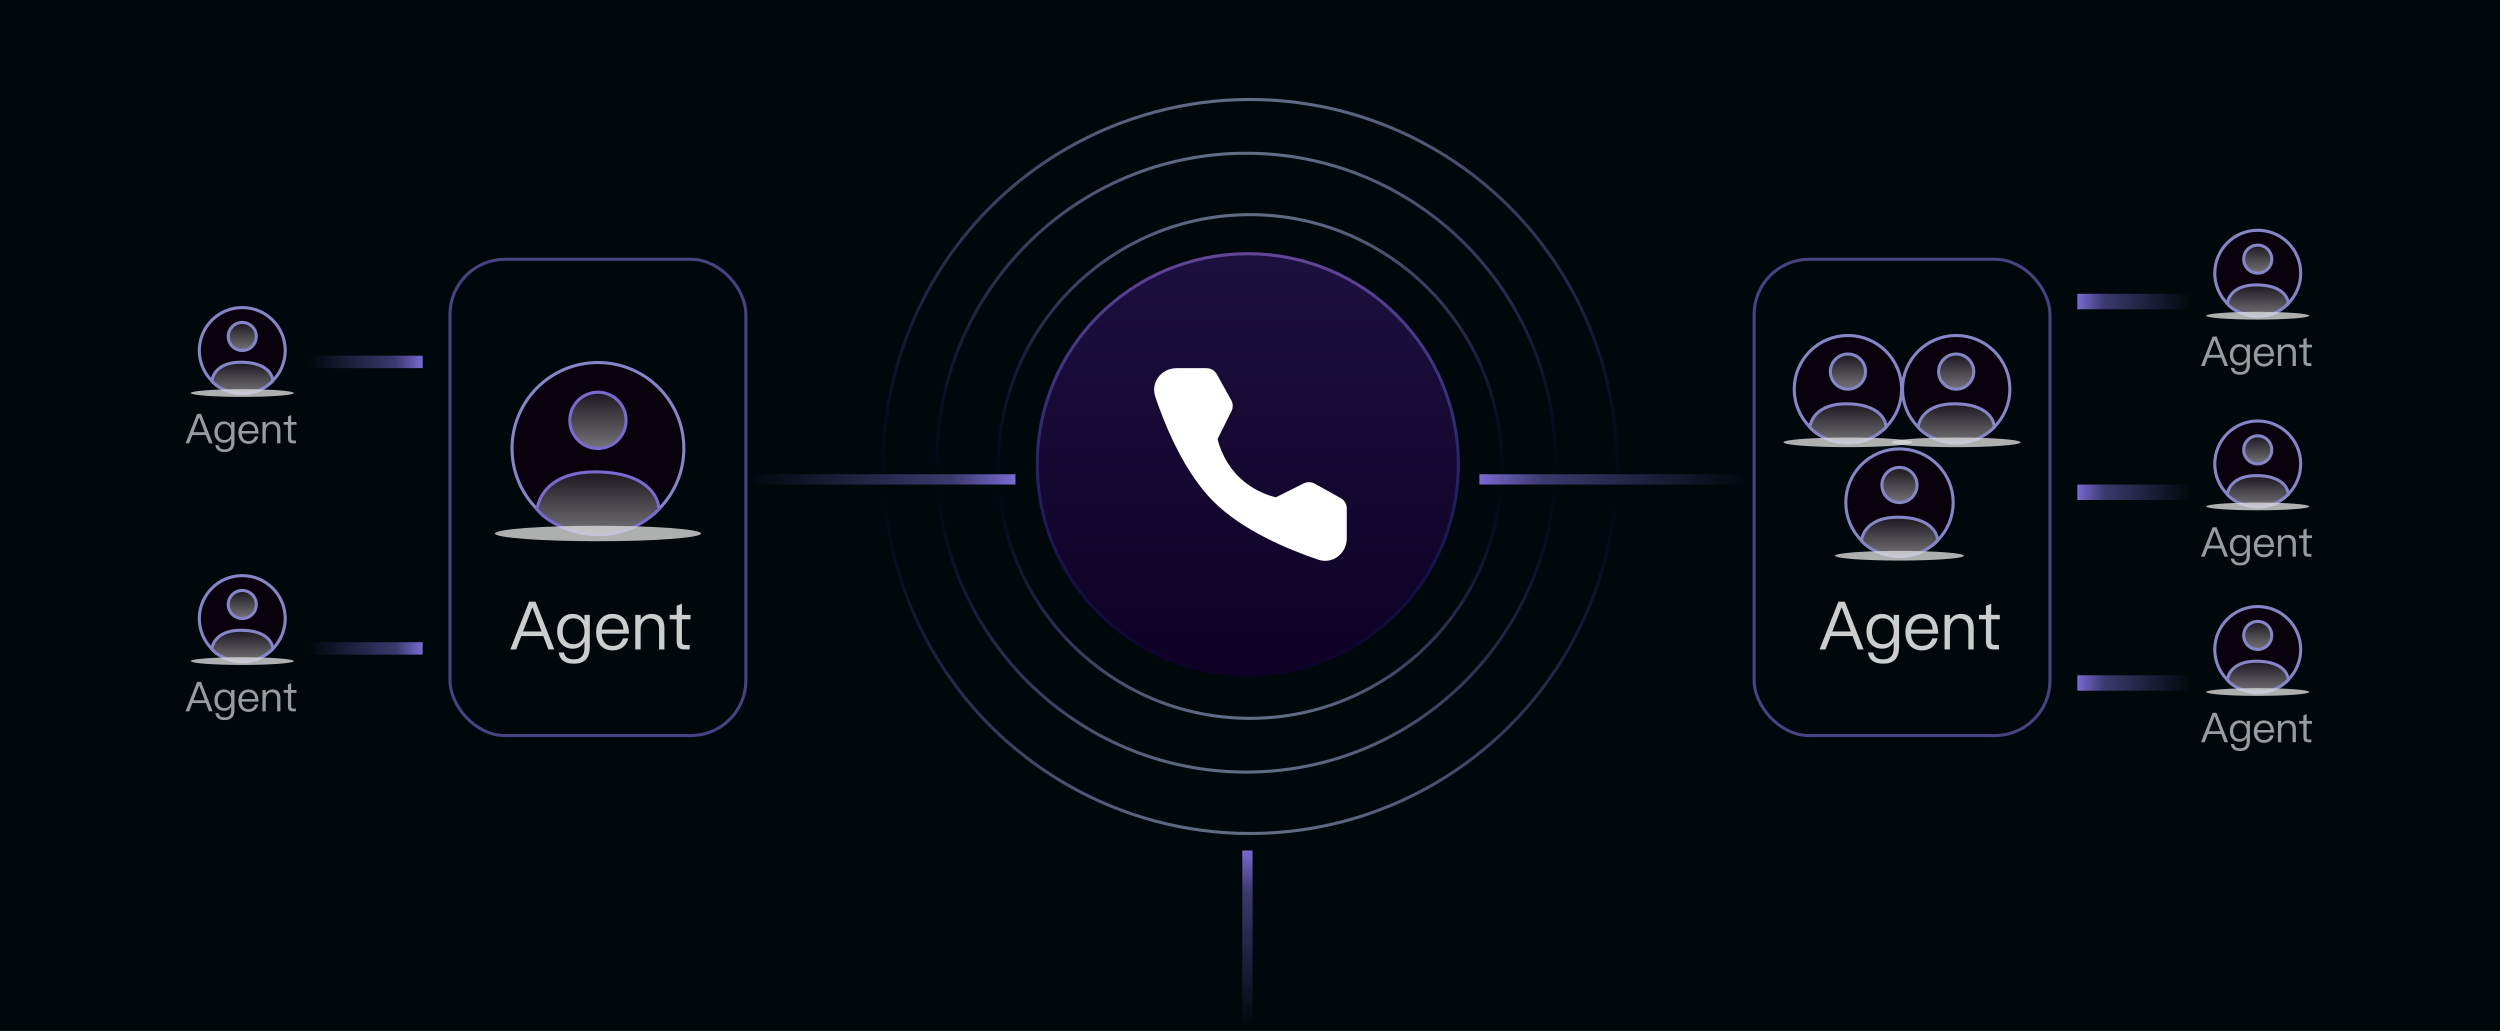 <svg width="485" height="200" viewBox="0 0 485 200" fill="none" xmlns="http://www.w3.org/2000/svg">
<rect width="485" height="200" fill="#00080C"/>
<rect x="287" y="92" width="52" height="2" fill="url(#paint0_linear_648_16240)"/>
<rect x="243" y="165" width="34" height="2" transform="rotate(90 243 165)" fill="url(#paint1_linear_648_16240)"/>
<rect x="403" y="57" width="22" height="3" fill="url(#paint2_linear_648_16240)"/>
<rect x="403" y="94" width="22" height="3" fill="url(#paint3_linear_648_16240)"/>
<rect x="403" y="131" width="22" height="3" fill="url(#paint4_linear_648_16240)"/>
<rect width="22" height="2.417" transform="matrix(-1 0 0 1 82 69)" fill="url(#paint5_linear_648_16240)"/>
<rect width="22" height="2.417" transform="matrix(-1 0 0 1 82 124.584)" fill="url(#paint6_linear_648_16240)"/>
<rect width="52" height="2" transform="matrix(-1 0 0 1 197 92)" fill="url(#paint7_linear_648_16240)"/>
<path fill-rule="evenodd" clip-rule="evenodd" d="M358.5 85.917C364.253 85.917 368.917 81.254 368.917 75.501C368.917 69.748 364.253 65.084 358.5 65.084C352.747 65.084 348.083 69.748 348.083 75.501C348.083 81.254 352.747 85.917 358.5 85.917Z" fill="#09020D" stroke="#8585C7" stroke-width="0.6" stroke-linecap="round" stroke-linejoin="round"/>
<path d="M358.5 75.5C360.382 75.5 361.909 73.974 361.909 72.091C361.909 70.208 360.382 68.682 358.5 68.682C356.617 68.682 355.091 70.208 355.091 72.091C355.091 73.974 356.617 75.5 358.5 75.5Z" fill="url(#paint8_linear_648_16240)" stroke="#8585C7" stroke-width="0.6" stroke-linejoin="round"/>
<path d="M365.886 82.885C360.773 87.999 353.386 85.726 351.114 82.885C351.303 81.37 352.705 78.34 358.159 78.34C364.409 78.34 365.886 81.37 365.886 82.885Z" fill="url(#paint9_linear_648_16240)" stroke="#8585C7" stroke-width="0.6" stroke-linejoin="round"/>
<g filter="url(#filter0_f_648_16240)">
<ellipse cx="358.5" cy="85.812" rx="12.5" ry="0.938" fill="#D9D9D9" fill-opacity="0.8"/>
</g>
<path fill-rule="evenodd" clip-rule="evenodd" d="M379.5 85.917C385.253 85.917 389.917 81.254 389.917 75.501C389.917 69.748 385.253 65.084 379.5 65.084C373.747 65.084 369.083 69.748 369.083 75.501C369.083 81.254 373.747 85.917 379.5 85.917Z" fill="#09020D" stroke="#8585C7" stroke-width="0.6" stroke-linecap="round" stroke-linejoin="round"/>
<path d="M379.5 75.5C381.382 75.5 382.909 73.974 382.909 72.091C382.909 70.208 381.382 68.682 379.5 68.682C377.617 68.682 376.091 70.208 376.091 72.091C376.091 73.974 377.617 75.5 379.5 75.5Z" fill="url(#paint10_linear_648_16240)" stroke="#8585C7" stroke-width="0.6" stroke-linejoin="round"/>
<path d="M386.886 82.885C381.773 87.999 374.386 85.726 372.114 82.885C372.303 81.37 373.705 78.34 379.159 78.34C385.409 78.34 386.886 81.37 386.886 82.885Z" fill="url(#paint11_linear_648_16240)" stroke="#8585C7" stroke-width="0.6" stroke-linejoin="round"/>
<g filter="url(#filter1_f_648_16240)">
<ellipse cx="379.5" cy="85.812" rx="12.5" ry="0.938" fill="#D9D9D9" fill-opacity="0.8"/>
</g>
<path fill-rule="evenodd" clip-rule="evenodd" d="M368.5 107.917C374.253 107.917 378.917 103.254 378.917 97.501C378.917 91.748 374.253 87.084 368.5 87.084C362.747 87.084 358.083 91.748 358.083 97.501C358.083 103.254 362.747 107.917 368.5 107.917Z" fill="#09020D" stroke="#8585C7" stroke-width="0.6" stroke-linecap="round" stroke-linejoin="round"/>
<path d="M368.5 97.5C370.382 97.5 371.909 95.974 371.909 94.091C371.909 92.208 370.382 90.682 368.5 90.682C366.617 90.682 365.091 92.208 365.091 94.091C365.091 95.974 366.617 97.5 368.5 97.5Z" fill="url(#paint12_linear_648_16240)" stroke="#8585C7" stroke-width="0.6" stroke-linejoin="round"/>
<path d="M375.886 104.885C370.773 109.999 363.386 107.726 361.114 104.885C361.303 103.37 362.705 100.34 368.159 100.34C374.409 100.34 375.886 103.37 375.886 104.885Z" fill="url(#paint13_linear_648_16240)" stroke="#8585C7" stroke-width="0.6" stroke-linejoin="round"/>
<g filter="url(#filter2_f_648_16240)">
<ellipse cx="368.5" cy="107.812" rx="12.5" ry="0.938" fill="#D9D9D9" fill-opacity="0.8"/>
</g>
<rect x="87.3" y="50.3" width="57.4" height="92.4" rx="10.7" stroke="#796AD1" stroke-opacity="0.6" stroke-width="0.6"/>
<rect x="340.3" y="50.3" width="57.4" height="92.4" rx="10.7" stroke="#796AD1" stroke-opacity="0.6" stroke-width="0.6"/>
<path d="M356.653 116.718H357.888L361.541 126H360.384L359.396 123.4H355.132L354.144 126H353L356.653 116.718ZM355.47 122.503H359.058L357.303 117.862H357.251L355.47 122.503ZM365.119 119.097C366.133 119.097 366.887 119.539 367.381 120.436V119.279H368.421V125.532C368.421 127.677 367.394 128.756 365.353 128.756C364.443 128.756 363.741 128.574 363.273 128.21C362.792 127.846 362.493 127.3 362.376 126.572H363.416C363.494 127.027 363.689 127.365 363.988 127.573C364.287 127.794 364.742 127.911 365.353 127.911C366.705 127.911 367.381 127.157 367.381 125.675V124.492C366.887 125.389 366.133 125.844 365.119 125.844C364.183 125.844 363.442 125.519 362.896 124.882C362.35 124.258 362.09 123.465 362.09 122.49C362.09 121.502 362.35 120.709 362.896 120.085C363.442 119.422 364.183 119.097 365.119 119.097ZM365.275 119.955C364.599 119.955 364.079 120.189 363.702 120.683C363.338 121.125 363.156 121.736 363.156 122.49C363.156 123.192 363.312 123.777 363.637 124.219C364.001 124.713 364.534 124.973 365.262 124.973C365.938 124.973 366.458 124.739 366.848 124.271C367.212 123.816 367.394 123.218 367.394 122.49C367.394 121.736 367.212 121.125 366.848 120.683C366.458 120.189 365.938 119.955 365.275 119.955ZM372.8 119.097C373.879 119.097 374.698 119.461 375.244 120.189C375.738 120.839 375.998 121.762 376.024 122.932H370.72C370.772 123.686 370.967 124.271 371.331 124.687C371.695 125.103 372.202 125.311 372.839 125.311C373.385 125.311 373.84 125.168 374.178 124.895C374.464 124.661 374.685 124.31 374.854 123.842H375.894C375.738 124.492 375.439 125.012 374.984 125.428C374.425 125.922 373.71 126.182 372.839 126.182C371.877 126.182 371.097 125.857 370.525 125.233C369.927 124.583 369.641 123.725 369.641 122.633C369.641 121.645 369.914 120.813 370.486 120.15C371.058 119.448 371.825 119.097 372.8 119.097ZM372.826 119.968C372.228 119.968 371.747 120.163 371.383 120.553C371.019 120.943 370.811 121.463 370.746 122.126H374.945C374.815 120.683 374.1 119.968 372.826 119.968ZM380.388 119.097C382.052 119.097 382.897 120.02 382.897 121.866V126H381.857V121.944C381.857 120.631 381.259 119.981 380.089 119.981C379.621 119.981 379.218 120.15 378.88 120.488C378.516 120.852 378.321 121.333 378.282 121.944V126H377.242V119.279H378.282V120.267C378.516 119.89 378.815 119.604 379.179 119.409C379.543 119.201 379.946 119.097 380.388 119.097ZM386.297 117.108V119.279H387.961V120.15H386.297V124.427C386.297 124.674 386.336 124.856 386.44 124.96C386.531 125.064 386.7 125.129 386.934 125.129H387.792V126H386.778C386.232 126 385.829 125.857 385.595 125.571C385.374 125.311 385.27 124.934 385.27 124.427V120.15H383.918V119.279H385.27V117.537L386.297 117.108Z" fill="white" fill-opacity="0.8"/>
<path fill-rule="evenodd" clip-rule="evenodd" d="M438 61.335C442.602 61.335 446.333 57.604 446.333 53.001C446.333 48.399 442.602 44.668 438 44.668C433.398 44.668 429.667 48.399 429.667 53.001C429.667 57.604 433.398 61.335 438 61.335Z" fill="#09020D" stroke="#8585C7" stroke-width="0.6" stroke-linecap="round" stroke-linejoin="round"/>
<path d="M438 52.999C439.506 52.999 440.727 51.778 440.727 50.272C440.727 48.766 439.506 47.545 438 47.545C436.494 47.545 435.272 48.766 435.272 50.272C435.272 51.778 436.494 52.999 438 52.999Z" fill="url(#paint14_linear_648_16240)" stroke="#8585C7" stroke-width="0.6" stroke-linejoin="round"/>
<path d="M443.909 58.908C439.818 62.999 433.909 61.181 432.091 58.908C432.242 57.696 433.364 55.272 437.727 55.272C442.727 55.272 443.909 57.696 443.909 58.908Z" fill="url(#paint15_linear_648_16240)" stroke="#8585C7" stroke-width="0.6" stroke-linejoin="round"/>
<g filter="url(#filter3_f_648_16240)">
<ellipse cx="438" cy="61.25" rx="10" ry="0.75" fill="#D9D9D9" fill-opacity="0.8"/>
</g>
<path d="M429.248 65.288H430.008L432.256 71H431.544L430.936 69.4H428.312L427.704 71H427L429.248 65.288ZM428.52 68.848H430.728L429.648 65.992H429.616L428.52 68.848ZM434.458 66.752C435.082 66.752 435.546 67.024 435.85 67.576V66.864H436.49V70.712C436.49 72.032 435.858 72.696 434.602 72.696C434.042 72.696 433.61 72.584 433.322 72.36C433.026 72.136 432.842 71.8 432.77 71.352H433.41C433.458 71.632 433.578 71.84 433.762 71.968C433.946 72.104 434.226 72.176 434.602 72.176C435.434 72.176 435.85 71.712 435.85 70.8V70.072C435.546 70.624 435.082 70.904 434.458 70.904C433.882 70.904 433.426 70.704 433.09 70.312C432.754 69.928 432.594 69.44 432.594 68.84C432.594 68.232 432.754 67.744 433.09 67.36C433.426 66.952 433.882 66.752 434.458 66.752ZM434.554 67.28C434.138 67.28 433.818 67.424 433.586 67.728C433.362 68 433.25 68.376 433.25 68.84C433.25 69.272 433.346 69.632 433.546 69.904C433.77 70.208 434.098 70.368 434.546 70.368C434.962 70.368 435.282 70.224 435.522 69.936C435.746 69.656 435.858 69.288 435.858 68.84C435.858 68.376 435.746 68 435.522 67.728C435.282 67.424 434.962 67.28 434.554 67.28ZM439.184 66.752C439.848 66.752 440.352 66.976 440.688 67.424C440.992 67.824 441.152 68.392 441.168 69.112H437.904C437.936 69.576 438.056 69.936 438.28 70.192C438.504 70.448 438.816 70.576 439.208 70.576C439.544 70.576 439.824 70.488 440.032 70.32C440.208 70.176 440.344 69.96 440.448 69.672H441.088C440.992 70.072 440.808 70.392 440.528 70.648C440.184 70.952 439.744 71.112 439.208 71.112C438.616 71.112 438.136 70.912 437.784 70.528C437.416 70.128 437.24 69.6 437.24 68.928C437.24 68.32 437.408 67.808 437.76 67.4C438.112 66.968 438.584 66.752 439.184 66.752ZM439.2 67.288C438.832 67.288 438.536 67.408 438.312 67.648C438.088 67.888 437.96 68.208 437.92 68.616H440.504C440.424 67.728 439.984 67.288 439.2 67.288ZM443.854 66.752C444.878 66.752 445.398 67.32 445.398 68.456V71H444.758V68.504C444.758 67.696 444.39 67.296 443.67 67.296C443.382 67.296 443.134 67.4 442.926 67.608C442.702 67.832 442.582 68.128 442.558 68.504V71H441.918V66.864H442.558V67.472C442.702 67.24 442.886 67.064 443.11 66.944C443.334 66.816 443.582 66.752 443.854 66.752ZM447.491 65.528V66.864H448.515V67.4H447.491V70.032C447.491 70.184 447.515 70.296 447.579 70.36C447.635 70.424 447.739 70.464 447.883 70.464H448.411V71H447.787C447.451 71 447.203 70.912 447.059 70.736C446.923 70.576 446.859 70.344 446.859 70.032V67.4H446.027V66.864H446.859V65.792L447.491 65.528Z" fill="white" fill-opacity="0.6"/>
<path fill-rule="evenodd" clip-rule="evenodd" d="M47 76.335C51.602 76.335 55.333 72.604 55.333 68.001C55.333 63.399 51.602 59.668 47 59.668C42.398 59.668 38.667 63.399 38.667 68.001C38.667 72.604 42.398 76.335 47 76.335Z" fill="#09020D" stroke="#8585C7" stroke-width="0.6" stroke-linecap="round" stroke-linejoin="round"/>
<path d="M47 67.999C48.506 67.999 49.727 66.778 49.727 65.272C49.727 63.766 48.506 62.545 47 62.545C45.493 62.545 44.273 63.766 44.273 65.272C44.273 66.778 45.493 67.999 47 67.999Z" fill="url(#paint16_linear_648_16240)" stroke="#8585C7" stroke-width="0.6" stroke-linejoin="round"/>
<path d="M52.909 73.908C48.818 77.999 42.909 76.181 41.091 73.908C41.242 72.696 42.364 70.272 46.727 70.272C51.727 70.272 52.909 72.696 52.909 73.908Z" fill="url(#paint17_linear_648_16240)" stroke="#8585C7" stroke-width="0.6" stroke-linejoin="round"/>
<g filter="url(#filter4_f_648_16240)">
<ellipse cx="47" cy="76.25" rx="10" ry="0.75" fill="#D9D9D9" fill-opacity="0.8"/>
</g>
<path d="M38.248 80.288H39.008L41.256 86H40.544L39.936 84.4H37.312L36.704 86H36L38.248 80.288ZM37.52 83.848H39.728L38.648 80.992H38.616L37.52 83.848ZM43.458 81.752C44.082 81.752 44.546 82.024 44.85 82.576V81.864H45.49V85.712C45.49 87.032 44.858 87.696 43.602 87.696C43.042 87.696 42.61 87.584 42.322 87.36C42.026 87.136 41.842 86.8 41.77 86.352H42.41C42.458 86.632 42.578 86.84 42.762 86.968C42.946 87.104 43.226 87.176 43.602 87.176C44.434 87.176 44.85 86.712 44.85 85.8V85.072C44.546 85.624 44.082 85.904 43.458 85.904C42.882 85.904 42.426 85.704 42.09 85.312C41.754 84.928 41.594 84.44 41.594 83.84C41.594 83.232 41.754 82.744 42.09 82.36C42.426 81.952 42.882 81.752 43.458 81.752ZM43.554 82.28C43.138 82.28 42.818 82.424 42.586 82.728C42.362 83 42.25 83.376 42.25 83.84C42.25 84.272 42.346 84.632 42.546 84.904C42.77 85.208 43.098 85.368 43.546 85.368C43.962 85.368 44.282 85.224 44.522 84.936C44.746 84.656 44.858 84.288 44.858 83.84C44.858 83.376 44.746 83 44.522 82.728C44.282 82.424 43.962 82.28 43.554 82.28ZM48.184 81.752C48.848 81.752 49.352 81.976 49.688 82.424C49.992 82.824 50.152 83.392 50.168 84.112H46.904C46.936 84.576 47.056 84.936 47.28 85.192C47.504 85.448 47.816 85.576 48.208 85.576C48.544 85.576 48.824 85.488 49.032 85.32C49.208 85.176 49.344 84.96 49.448 84.672H50.088C49.992 85.072 49.808 85.392 49.528 85.648C49.184 85.952 48.744 86.112 48.208 86.112C47.616 86.112 47.136 85.912 46.784 85.528C46.416 85.128 46.24 84.6 46.24 83.928C46.24 83.32 46.408 82.808 46.76 82.4C47.112 81.968 47.584 81.752 48.184 81.752ZM48.2 82.288C47.832 82.288 47.536 82.408 47.312 82.648C47.088 82.888 46.96 83.208 46.92 83.616H49.504C49.424 82.728 48.984 82.288 48.2 82.288ZM52.854 81.752C53.878 81.752 54.398 82.32 54.398 83.456V86H53.758V83.504C53.758 82.696 53.39 82.296 52.67 82.296C52.382 82.296 52.134 82.4 51.926 82.608C51.702 82.832 51.582 83.128 51.558 83.504V86H50.918V81.864H51.558V82.472C51.702 82.24 51.886 82.064 52.11 81.944C52.334 81.816 52.582 81.752 52.854 81.752ZM56.491 80.528V81.864H57.515V82.4H56.491V85.032C56.491 85.184 56.515 85.296 56.579 85.36C56.635 85.424 56.739 85.464 56.883 85.464H57.411V86H56.787C56.451 86 56.203 85.912 56.059 85.736C55.923 85.576 55.859 85.344 55.859 85.032V82.4H55.027V81.864H55.859V80.792L56.491 80.528Z" fill="white" fill-opacity="0.6"/>
<path fill-rule="evenodd" clip-rule="evenodd" d="M47 128.335C51.602 128.335 55.333 124.604 55.333 120.001C55.333 115.399 51.602 111.668 47 111.668C42.398 111.668 38.667 115.399 38.667 120.001C38.667 124.604 42.398 128.335 47 128.335Z" fill="#09020D" stroke="#8585C7" stroke-width="0.6" stroke-linecap="round" stroke-linejoin="round"/>
<path d="M47 119.999C48.506 119.999 49.727 118.778 49.727 117.272C49.727 115.766 48.506 114.545 47 114.545C45.493 114.545 44.273 115.766 44.273 117.272C44.273 118.778 45.493 119.999 47 119.999Z" fill="url(#paint18_linear_648_16240)" stroke="#8585C7" stroke-width="0.6" stroke-linejoin="round"/>
<path d="M52.909 125.908C48.818 129.999 42.909 128.181 41.091 125.908C41.242 124.696 42.364 122.271 46.727 122.271C51.727 122.271 52.909 124.696 52.909 125.908Z" fill="url(#paint19_linear_648_16240)" stroke="#8585C7" stroke-width="0.6" stroke-linejoin="round"/>
<g filter="url(#filter5_f_648_16240)">
<ellipse cx="47" cy="128.25" rx="10" ry="0.75" fill="#D9D9D9" fill-opacity="0.8"/>
</g>
<path d="M38.248 132.288H39.008L41.256 138H40.544L39.936 136.4H37.312L36.704 138H36L38.248 132.288ZM37.52 135.848H39.728L38.648 132.992H38.616L37.52 135.848ZM43.458 133.752C44.082 133.752 44.546 134.024 44.85 134.576V133.864H45.49V137.712C45.49 139.032 44.858 139.696 43.602 139.696C43.042 139.696 42.61 139.584 42.322 139.36C42.026 139.136 41.842 138.8 41.77 138.352H42.41C42.458 138.632 42.578 138.84 42.762 138.968C42.946 139.104 43.226 139.176 43.602 139.176C44.434 139.176 44.85 138.712 44.85 137.8V137.072C44.546 137.624 44.082 137.904 43.458 137.904C42.882 137.904 42.426 137.704 42.09 137.312C41.754 136.928 41.594 136.44 41.594 135.84C41.594 135.232 41.754 134.744 42.09 134.36C42.426 133.952 42.882 133.752 43.458 133.752ZM43.554 134.28C43.138 134.28 42.818 134.424 42.586 134.728C42.362 135 42.25 135.376 42.25 135.84C42.25 136.272 42.346 136.632 42.546 136.904C42.77 137.208 43.098 137.368 43.546 137.368C43.962 137.368 44.282 137.224 44.522 136.936C44.746 136.656 44.858 136.288 44.858 135.84C44.858 135.376 44.746 135 44.522 134.728C44.282 134.424 43.962 134.28 43.554 134.28ZM48.184 133.752C48.848 133.752 49.352 133.976 49.688 134.424C49.992 134.824 50.152 135.392 50.168 136.112H46.904C46.936 136.576 47.056 136.936 47.28 137.192C47.504 137.448 47.816 137.576 48.208 137.576C48.544 137.576 48.824 137.488 49.032 137.32C49.208 137.176 49.344 136.96 49.448 136.672H50.088C49.992 137.072 49.808 137.392 49.528 137.648C49.184 137.952 48.744 138.112 48.208 138.112C47.616 138.112 47.136 137.912 46.784 137.528C46.416 137.128 46.24 136.6 46.24 135.928C46.24 135.32 46.408 134.808 46.76 134.4C47.112 133.968 47.584 133.752 48.184 133.752ZM48.2 134.288C47.832 134.288 47.536 134.408 47.312 134.648C47.088 134.888 46.96 135.208 46.92 135.616H49.504C49.424 134.728 48.984 134.288 48.2 134.288ZM52.854 133.752C53.878 133.752 54.398 134.32 54.398 135.456V138H53.758V135.504C53.758 134.696 53.39 134.296 52.67 134.296C52.382 134.296 52.134 134.4 51.926 134.608C51.702 134.832 51.582 135.128 51.558 135.504V138H50.918V133.864H51.558V134.472C51.702 134.24 51.886 134.064 52.11 133.944C52.334 133.816 52.582 133.752 52.854 133.752ZM56.491 132.528V133.864H57.515V134.4H56.491V137.032C56.491 137.184 56.515 137.296 56.579 137.36C56.635 137.424 56.739 137.464 56.883 137.464H57.411V138H56.787C56.451 138 56.203 137.912 56.059 137.736C55.923 137.576 55.859 137.344 55.859 137.032V134.4H55.027V133.864H55.859V132.792L56.491 132.528Z" fill="white" fill-opacity="0.6"/>
<path fill-rule="evenodd" clip-rule="evenodd" d="M438 98.335C442.602 98.335 446.333 94.604 446.333 90.001C446.333 85.399 442.602 81.668 438 81.668C433.398 81.668 429.667 85.399 429.667 90.001C429.667 94.604 433.398 98.335 438 98.335Z" fill="#09020D" stroke="#8585C7" stroke-width="0.6" stroke-linecap="round" stroke-linejoin="round"/>
<path d="M438 89.999C439.506 89.999 440.727 88.778 440.727 87.272C440.727 85.766 439.506 84.545 438 84.545C436.494 84.545 435.272 85.766 435.272 87.272C435.272 88.778 436.494 89.999 438 89.999Z" fill="url(#paint20_linear_648_16240)" stroke="#8585C7" stroke-width="0.6" stroke-linejoin="round"/>
<path d="M443.909 95.908C439.818 99.999 433.909 98.181 432.091 95.908C432.242 94.696 433.364 92.272 437.727 92.272C442.727 92.272 443.909 94.696 443.909 95.908Z" fill="url(#paint21_linear_648_16240)" stroke="#8585C7" stroke-width="0.6" stroke-linejoin="round"/>
<g filter="url(#filter6_f_648_16240)">
<ellipse cx="438" cy="98.25" rx="10" ry="0.75" fill="#D9D9D9" fill-opacity="0.8"/>
</g>
<path d="M429.248 102.288H430.008L432.256 108H431.544L430.936 106.4H428.312L427.704 108H427L429.248 102.288ZM428.52 105.848H430.728L429.648 102.992H429.616L428.52 105.848ZM434.458 103.752C435.082 103.752 435.546 104.024 435.85 104.576V103.864H436.49V107.712C436.49 109.032 435.858 109.696 434.602 109.696C434.042 109.696 433.61 109.584 433.322 109.36C433.026 109.136 432.842 108.8 432.77 108.352H433.41C433.458 108.632 433.578 108.84 433.762 108.968C433.946 109.104 434.226 109.176 434.602 109.176C435.434 109.176 435.85 108.712 435.85 107.8V107.072C435.546 107.624 435.082 107.904 434.458 107.904C433.882 107.904 433.426 107.704 433.09 107.312C432.754 106.928 432.594 106.44 432.594 105.84C432.594 105.232 432.754 104.744 433.09 104.36C433.426 103.952 433.882 103.752 434.458 103.752ZM434.554 104.28C434.138 104.28 433.818 104.424 433.586 104.728C433.362 105 433.25 105.376 433.25 105.84C433.25 106.272 433.346 106.632 433.546 106.904C433.77 107.208 434.098 107.368 434.546 107.368C434.962 107.368 435.282 107.224 435.522 106.936C435.746 106.656 435.858 106.288 435.858 105.84C435.858 105.376 435.746 105 435.522 104.728C435.282 104.424 434.962 104.28 434.554 104.28ZM439.184 103.752C439.848 103.752 440.352 103.976 440.688 104.424C440.992 104.824 441.152 105.392 441.168 106.112H437.904C437.936 106.576 438.056 106.936 438.28 107.192C438.504 107.448 438.816 107.576 439.208 107.576C439.544 107.576 439.824 107.488 440.032 107.32C440.208 107.176 440.344 106.96 440.448 106.672H441.088C440.992 107.072 440.808 107.392 440.528 107.648C440.184 107.952 439.744 108.112 439.208 108.112C438.616 108.112 438.136 107.912 437.784 107.528C437.416 107.128 437.24 106.6 437.24 105.928C437.24 105.32 437.408 104.808 437.76 104.4C438.112 103.968 438.584 103.752 439.184 103.752ZM439.2 104.288C438.832 104.288 438.536 104.408 438.312 104.648C438.088 104.888 437.96 105.208 437.92 105.616H440.504C440.424 104.728 439.984 104.288 439.2 104.288ZM443.854 103.752C444.878 103.752 445.398 104.32 445.398 105.456V108H444.758V105.504C444.758 104.696 444.39 104.296 443.67 104.296C443.382 104.296 443.134 104.4 442.926 104.608C442.702 104.832 442.582 105.128 442.558 105.504V108H441.918V103.864H442.558V104.472C442.702 104.24 442.886 104.064 443.11 103.944C443.334 103.816 443.582 103.752 443.854 103.752ZM447.491 102.528V103.864H448.515V104.4H447.491V107.032C447.491 107.184 447.515 107.296 447.579 107.36C447.635 107.424 447.739 107.464 447.883 107.464H448.411V108H447.787C447.451 108 447.203 107.912 447.059 107.736C446.923 107.576 446.859 107.344 446.859 107.032V104.4H446.027V103.864H446.859V102.792L447.491 102.528Z" fill="white" fill-opacity="0.6"/>
<path fill-rule="evenodd" clip-rule="evenodd" d="M438 134.335C442.602 134.335 446.333 130.604 446.333 126.001C446.333 121.399 442.602 117.668 438 117.668C433.398 117.668 429.667 121.399 429.667 126.001C429.667 130.604 433.398 134.335 438 134.335Z" fill="#09020D" stroke="#8585C7" stroke-width="0.6" stroke-linecap="round" stroke-linejoin="round"/>
<path d="M438 125.999C439.506 125.999 440.727 124.778 440.727 123.272C440.727 121.766 439.506 120.545 438 120.545C436.494 120.545 435.272 121.766 435.272 123.272C435.272 124.778 436.494 125.999 438 125.999Z" fill="url(#paint22_linear_648_16240)" stroke="#8585C7" stroke-width="0.6" stroke-linejoin="round"/>
<path d="M443.909 131.908C439.818 135.999 433.909 134.181 432.091 131.908C432.242 130.696 433.364 128.271 437.727 128.271C442.727 128.271 443.909 130.696 443.909 131.908Z" fill="url(#paint23_linear_648_16240)" stroke="#8585C7" stroke-width="0.6" stroke-linejoin="round"/>
<g filter="url(#filter7_f_648_16240)">
<ellipse cx="438" cy="134.25" rx="10" ry="0.75" fill="#D9D9D9" fill-opacity="0.8"/>
</g>
<path d="M429.248 138.288H430.008L432.256 144H431.544L430.936 142.4H428.312L427.704 144H427L429.248 138.288ZM428.52 141.848H430.728L429.648 138.992H429.616L428.52 141.848ZM434.458 139.752C435.082 139.752 435.546 140.024 435.85 140.576V139.864H436.49V143.712C436.49 145.032 435.858 145.696 434.602 145.696C434.042 145.696 433.61 145.584 433.322 145.36C433.026 145.136 432.842 144.8 432.77 144.352H433.41C433.458 144.632 433.578 144.84 433.762 144.968C433.946 145.104 434.226 145.176 434.602 145.176C435.434 145.176 435.85 144.712 435.85 143.8V143.072C435.546 143.624 435.082 143.904 434.458 143.904C433.882 143.904 433.426 143.704 433.09 143.312C432.754 142.928 432.594 142.44 432.594 141.84C432.594 141.232 432.754 140.744 433.09 140.36C433.426 139.952 433.882 139.752 434.458 139.752ZM434.554 140.28C434.138 140.28 433.818 140.424 433.586 140.728C433.362 141 433.25 141.376 433.25 141.84C433.25 142.272 433.346 142.632 433.546 142.904C433.77 143.208 434.098 143.368 434.546 143.368C434.962 143.368 435.282 143.224 435.522 142.936C435.746 142.656 435.858 142.288 435.858 141.84C435.858 141.376 435.746 141 435.522 140.728C435.282 140.424 434.962 140.28 434.554 140.28ZM439.184 139.752C439.848 139.752 440.352 139.976 440.688 140.424C440.992 140.824 441.152 141.392 441.168 142.112H437.904C437.936 142.576 438.056 142.936 438.28 143.192C438.504 143.448 438.816 143.576 439.208 143.576C439.544 143.576 439.824 143.488 440.032 143.32C440.208 143.176 440.344 142.96 440.448 142.672H441.088C440.992 143.072 440.808 143.392 440.528 143.648C440.184 143.952 439.744 144.112 439.208 144.112C438.616 144.112 438.136 143.912 437.784 143.528C437.416 143.128 437.24 142.6 437.24 141.928C437.24 141.32 437.408 140.808 437.76 140.4C438.112 139.968 438.584 139.752 439.184 139.752ZM439.2 140.288C438.832 140.288 438.536 140.408 438.312 140.648C438.088 140.888 437.96 141.208 437.92 141.616H440.504C440.424 140.728 439.984 140.288 439.2 140.288ZM443.854 139.752C444.878 139.752 445.398 140.32 445.398 141.456V144H444.758V141.504C444.758 140.696 444.39 140.296 443.67 140.296C443.382 140.296 443.134 140.4 442.926 140.608C442.702 140.832 442.582 141.128 442.558 141.504V144H441.918V139.864H442.558V140.472C442.702 140.24 442.886 140.064 443.11 139.944C443.334 139.816 443.582 139.752 443.854 139.752ZM447.491 138.528V139.864H448.515V140.4H447.491V143.032C447.491 143.184 447.515 143.296 447.579 143.36C447.635 143.424 447.739 143.464 447.883 143.464H448.411V144H447.787C447.451 144 447.203 143.912 447.059 143.736C446.923 143.576 446.859 143.344 446.859 143.032V140.4H446.027V139.864H446.859V138.792L447.491 138.528Z" fill="white" fill-opacity="0.6"/>
<path fill-rule="evenodd" clip-rule="evenodd" d="M116 103.667C125.205 103.667 132.667 96.205 132.667 87.001C132.667 77.796 125.205 70.334 116 70.334C106.796 70.334 99.334 77.796 99.334 87.001C99.334 96.205 106.796 103.667 116 103.667Z" fill="#09020D" stroke="#8585C7" stroke-width="0.6" stroke-linecap="round" stroke-linejoin="round"/>
<path d="M116 87.001C119.012 87.001 121.454 84.559 121.454 81.546C121.454 78.534 119.012 76.092 116 76.092C112.987 76.092 110.545 78.534 110.545 81.546C110.545 84.559 112.987 87.001 116 87.001Z" fill="url(#paint24_linear_648_16240)" stroke="#796AD1" stroke-width="0.6" stroke-linejoin="round"/>
<path d="M127.818 98.818C119.636 106.999 107.818 103.363 104.182 98.818C104.485 96.393 106.727 91.545 115.455 91.545C125.455 91.545 127.818 96.393 127.818 98.818Z" fill="url(#paint25_linear_648_16240)" stroke="#796AD1" stroke-width="0.6" stroke-linejoin="round"/>
<g filter="url(#filter8_f_648_16240)">
<ellipse cx="116" cy="103.5" rx="20" ry="1.5" fill="#D9D9D9" fill-opacity="0.8"/>
</g>
<path d="M102.653 116.718H103.888L107.541 126H106.384L105.396 123.4H101.132L100.144 126H99L102.653 116.718ZM101.47 122.503H105.058L103.303 117.862H103.251L101.47 122.503ZM111.119 119.097C112.133 119.097 112.887 119.539 113.381 120.436V119.279H114.421V125.532C114.421 127.677 113.394 128.756 111.353 128.756C110.443 128.756 109.741 128.574 109.273 128.21C108.792 127.846 108.493 127.3 108.376 126.572H109.416C109.494 127.027 109.689 127.365 109.988 127.573C110.287 127.794 110.742 127.911 111.353 127.911C112.705 127.911 113.381 127.157 113.381 125.675V124.492C112.887 125.389 112.133 125.844 111.119 125.844C110.183 125.844 109.442 125.519 108.896 124.882C108.35 124.258 108.09 123.465 108.09 122.49C108.09 121.502 108.35 120.709 108.896 120.085C109.442 119.422 110.183 119.097 111.119 119.097ZM111.275 119.955C110.599 119.955 110.079 120.189 109.702 120.683C109.338 121.125 109.156 121.736 109.156 122.49C109.156 123.192 109.312 123.777 109.637 124.219C110.001 124.713 110.534 124.973 111.262 124.973C111.938 124.973 112.458 124.739 112.848 124.271C113.212 123.816 113.394 123.218 113.394 122.49C113.394 121.736 113.212 121.125 112.848 120.683C112.458 120.189 111.938 119.955 111.275 119.955ZM118.8 119.097C119.879 119.097 120.698 119.461 121.244 120.189C121.738 120.839 121.998 121.762 122.024 122.932H116.72C116.772 123.686 116.967 124.271 117.331 124.687C117.695 125.103 118.202 125.311 118.839 125.311C119.385 125.311 119.84 125.168 120.178 124.895C120.464 124.661 120.685 124.31 120.854 123.842H121.894C121.738 124.492 121.439 125.012 120.984 125.428C120.425 125.922 119.71 126.182 118.839 126.182C117.877 126.182 117.097 125.857 116.525 125.233C115.927 124.583 115.641 123.725 115.641 122.633C115.641 121.645 115.914 120.813 116.486 120.15C117.058 119.448 117.825 119.097 118.8 119.097ZM118.826 119.968C118.228 119.968 117.747 120.163 117.383 120.553C117.019 120.943 116.811 121.463 116.746 122.126H120.945C120.815 120.683 120.1 119.968 118.826 119.968ZM126.388 119.097C128.052 119.097 128.897 120.02 128.897 121.866V126H127.857V121.944C127.857 120.631 127.259 119.981 126.089 119.981C125.621 119.981 125.218 120.15 124.88 120.488C124.516 120.852 124.321 121.333 124.282 121.944V126H123.242V119.279H124.282V120.267C124.516 119.89 124.815 119.604 125.179 119.409C125.543 119.201 125.946 119.097 126.388 119.097ZM132.297 117.108V119.279H133.961V120.15H132.297V124.427C132.297 124.674 132.336 124.856 132.44 124.96C132.531 125.064 132.7 125.129 132.934 125.129H133.792V126H132.778C132.232 126 131.829 125.857 131.595 125.571C131.374 125.311 131.27 124.934 131.27 124.427V120.15H129.918V119.279H131.27V117.537L132.297 117.108Z" fill="white" fill-opacity="0.8"/>
<circle cx="242.5" cy="90.5" r="48.856" stroke="url(#paint26_linear_648_16240)" stroke-width="0.6"/>
<circle cx="241.755" cy="89.756" r="60.028" stroke="url(#paint27_linear_648_16240)" stroke-width="0.6"/>
<circle cx="242.5" cy="90.5" r="71.2" stroke="url(#paint28_linear_648_16240)" stroke-width="0.6"/>
<circle cx="242.072" cy="90.071" r="41.151" fill="url(#paint29_linear_648_16240)"/>
<circle cx="242.072" cy="90.071" r="40.851" stroke="url(#paint30_linear_648_16240)" stroke-opacity="0.6" stroke-width="0.6"/>
<path d="M234.065 71.424C234.896 71.424 235.661 71.874 236.064 72.6L238.86 77.638C239.227 78.297 239.244 79.095 238.906 79.77L236.212 85.158C236.212 85.158 236.993 89.172 240.26 92.439C243.528 95.707 247.528 96.474 247.528 96.474L252.916 93.78C253.591 93.443 254.389 93.46 255.049 93.827L260.101 96.635C260.826 97.039 261.276 97.804 261.276 98.634V104.433C261.276 107.386 258.533 109.52 255.734 108.575C249.987 106.636 241.065 102.944 235.411 97.289C229.756 91.634 226.064 82.713 224.124 76.966C223.18 74.167 225.313 71.424 228.267 71.424H234.065Z" fill="white"/>
<defs>
<filter id="filter0_f_648_16240" x="341" y="79.875" width="35" height="11.875" filterUnits="userSpaceOnUse" color-interpolation-filters="sRGB">
<feFlood flood-opacity="0" result="BackgroundImageFix"/>
<feBlend mode="normal" in="SourceGraphic" in2="BackgroundImageFix" result="shape"/>
<feGaussianBlur stdDeviation="2.5" result="effect1_foregroundBlur_648_16240"/>
</filter>
<filter id="filter1_f_648_16240" x="362" y="79.875" width="35" height="11.875" filterUnits="userSpaceOnUse" color-interpolation-filters="sRGB">
<feFlood flood-opacity="0" result="BackgroundImageFix"/>
<feBlend mode="normal" in="SourceGraphic" in2="BackgroundImageFix" result="shape"/>
<feGaussianBlur stdDeviation="2.5" result="effect1_foregroundBlur_648_16240"/>
</filter>
<filter id="filter2_f_648_16240" x="351" y="101.875" width="35" height="11.875" filterUnits="userSpaceOnUse" color-interpolation-filters="sRGB">
<feFlood flood-opacity="0" result="BackgroundImageFix"/>
<feBlend mode="normal" in="SourceGraphic" in2="BackgroundImageFix" result="shape"/>
<feGaussianBlur stdDeviation="2.5" result="effect1_foregroundBlur_648_16240"/>
</filter>
<filter id="filter3_f_648_16240" x="423" y="55.5" width="30" height="11.5" filterUnits="userSpaceOnUse" color-interpolation-filters="sRGB">
<feFlood flood-opacity="0" result="BackgroundImageFix"/>
<feBlend mode="normal" in="SourceGraphic" in2="BackgroundImageFix" result="shape"/>
<feGaussianBlur stdDeviation="2.5" result="effect1_foregroundBlur_648_16240"/>
</filter>
<filter id="filter4_f_648_16240" x="32" y="70.5" width="30" height="11.5" filterUnits="userSpaceOnUse" color-interpolation-filters="sRGB">
<feFlood flood-opacity="0" result="BackgroundImageFix"/>
<feBlend mode="normal" in="SourceGraphic" in2="BackgroundImageFix" result="shape"/>
<feGaussianBlur stdDeviation="2.5" result="effect1_foregroundBlur_648_16240"/>
</filter>
<filter id="filter5_f_648_16240" x="32" y="122.5" width="30" height="11.5" filterUnits="userSpaceOnUse" color-interpolation-filters="sRGB">
<feFlood flood-opacity="0" result="BackgroundImageFix"/>
<feBlend mode="normal" in="SourceGraphic" in2="BackgroundImageFix" result="shape"/>
<feGaussianBlur stdDeviation="2.5" result="effect1_foregroundBlur_648_16240"/>
</filter>
<filter id="filter6_f_648_16240" x="423" y="92.5" width="30" height="11.5" filterUnits="userSpaceOnUse" color-interpolation-filters="sRGB">
<feFlood flood-opacity="0" result="BackgroundImageFix"/>
<feBlend mode="normal" in="SourceGraphic" in2="BackgroundImageFix" result="shape"/>
<feGaussianBlur stdDeviation="2.5" result="effect1_foregroundBlur_648_16240"/>
</filter>
<filter id="filter7_f_648_16240" x="423" y="128.5" width="30" height="11.5" filterUnits="userSpaceOnUse" color-interpolation-filters="sRGB">
<feFlood flood-opacity="0" result="BackgroundImageFix"/>
<feBlend mode="normal" in="SourceGraphic" in2="BackgroundImageFix" result="shape"/>
<feGaussianBlur stdDeviation="2.5" result="effect1_foregroundBlur_648_16240"/>
</filter>
<filter id="filter8_f_648_16240" x="91" y="97" width="50" height="13" filterUnits="userSpaceOnUse" color-interpolation-filters="sRGB">
<feFlood flood-opacity="0" result="BackgroundImageFix"/>
<feBlend mode="normal" in="SourceGraphic" in2="BackgroundImageFix" result="shape"/>
<feGaussianBlur stdDeviation="2.5" result="effect1_foregroundBlur_648_16240"/>
</filter>
<linearGradient id="paint0_linear_648_16240" x1="287" y1="93" x2="339" y2="93" gradientUnits="userSpaceOnUse">
<stop stop-color="#796AD1"/>
<stop offset="0.235" stop-color="#796AD1" stop-opacity="0.5"/>
<stop offset="1" stop-color="#796AD1" stop-opacity="0"/>
</linearGradient>
<linearGradient id="paint1_linear_648_16240" x1="243" y1="166" x2="277" y2="166" gradientUnits="userSpaceOnUse">
<stop stop-color="#796AD1"/>
<stop offset="0.235" stop-color="#796AD1" stop-opacity="0.5"/>
<stop offset="1" stop-color="#796AD1" stop-opacity="0"/>
</linearGradient>
<linearGradient id="paint2_linear_648_16240" x1="403" y1="58.5" x2="425" y2="58.5" gradientUnits="userSpaceOnUse">
<stop stop-color="#796AD1"/>
<stop offset="0.235" stop-color="#796AD1" stop-opacity="0.5"/>
<stop offset="1" stop-color="#796AD1" stop-opacity="0"/>
</linearGradient>
<linearGradient id="paint3_linear_648_16240" x1="403" y1="95.5" x2="425" y2="95.5" gradientUnits="userSpaceOnUse">
<stop stop-color="#796AD1"/>
<stop offset="0.235" stop-color="#796AD1" stop-opacity="0.5"/>
<stop offset="1" stop-color="#796AD1" stop-opacity="0"/>
</linearGradient>
<linearGradient id="paint4_linear_648_16240" x1="403" y1="132.5" x2="425" y2="132.5" gradientUnits="userSpaceOnUse">
<stop stop-color="#796AD1"/>
<stop offset="0.235" stop-color="#796AD1" stop-opacity="0.5"/>
<stop offset="1" stop-color="#796AD1" stop-opacity="0"/>
</linearGradient>
<linearGradient id="paint5_linear_648_16240" x1="0" y1="1.208" x2="22" y2="1.208" gradientUnits="userSpaceOnUse">
<stop stop-color="#796AD1"/>
<stop offset="0.235" stop-color="#796AD1" stop-opacity="0.5"/>
<stop offset="1" stop-color="#796AD1" stop-opacity="0"/>
</linearGradient>
<linearGradient id="paint6_linear_648_16240" x1="0" y1="1.208" x2="22" y2="1.208" gradientUnits="userSpaceOnUse">
<stop stop-color="#796AD1"/>
<stop offset="0.235" stop-color="#796AD1" stop-opacity="0.5"/>
<stop offset="1" stop-color="#796AD1" stop-opacity="0"/>
</linearGradient>
<linearGradient id="paint7_linear_648_16240" x1="0" y1="1" x2="52" y2="1" gradientUnits="userSpaceOnUse">
<stop stop-color="#796AD1"/>
<stop offset="0.235" stop-color="#796AD1" stop-opacity="0.5"/>
<stop offset="1" stop-color="#796AD1" stop-opacity="0"/>
</linearGradient>
<linearGradient id="paint8_linear_648_16240" x1="358.5" y1="68.682" x2="358.5" y2="75.5" gradientUnits="userSpaceOnUse">
<stop stop-color="#1C1720"/>
<stop offset="1" stop-color="#747376"/>
</linearGradient>
<linearGradient id="paint9_linear_648_16240" x1="358.443" y1="78.34" x2="358.443" y2="85.927" gradientUnits="userSpaceOnUse">
<stop stop-color="#1C1720"/>
<stop offset="1" stop-color="#747376"/>
</linearGradient>
<linearGradient id="paint10_linear_648_16240" x1="379.5" y1="68.682" x2="379.5" y2="75.5" gradientUnits="userSpaceOnUse">
<stop stop-color="#1C1720"/>
<stop offset="1" stop-color="#747376"/>
</linearGradient>
<linearGradient id="paint11_linear_648_16240" x1="379.443" y1="78.34" x2="379.443" y2="85.927" gradientUnits="userSpaceOnUse">
<stop stop-color="#1C1720"/>
<stop offset="1" stop-color="#747376"/>
</linearGradient>
<linearGradient id="paint12_linear_648_16240" x1="368.5" y1="90.682" x2="368.5" y2="97.5" gradientUnits="userSpaceOnUse">
<stop stop-color="#1C1720"/>
<stop offset="1" stop-color="#747376"/>
</linearGradient>
<linearGradient id="paint13_linear_648_16240" x1="368.443" y1="100.34" x2="368.443" y2="107.927" gradientUnits="userSpaceOnUse">
<stop stop-color="#1C1720"/>
<stop offset="1" stop-color="#747376"/>
</linearGradient>
<linearGradient id="paint14_linear_648_16240" x1="438" y1="47.545" x2="438" y2="52.999" gradientUnits="userSpaceOnUse">
<stop stop-color="#1C1720"/>
<stop offset="1" stop-color="#747376"/>
</linearGradient>
<linearGradient id="paint15_linear_648_16240" x1="437.955" y1="55.272" x2="437.955" y2="61.341" gradientUnits="userSpaceOnUse">
<stop stop-color="#1C1720"/>
<stop offset="1" stop-color="#747376"/>
</linearGradient>
<linearGradient id="paint16_linear_648_16240" x1="47" y1="62.545" x2="47" y2="67.999" gradientUnits="userSpaceOnUse">
<stop stop-color="#1C1720"/>
<stop offset="1" stop-color="#747376"/>
</linearGradient>
<linearGradient id="paint17_linear_648_16240" x1="46.955" y1="70.272" x2="46.955" y2="76.341" gradientUnits="userSpaceOnUse">
<stop stop-color="#1C1720"/>
<stop offset="1" stop-color="#747376"/>
</linearGradient>
<linearGradient id="paint18_linear_648_16240" x1="47" y1="114.545" x2="47" y2="119.999" gradientUnits="userSpaceOnUse">
<stop stop-color="#1C1720"/>
<stop offset="1" stop-color="#747376"/>
</linearGradient>
<linearGradient id="paint19_linear_648_16240" x1="46.955" y1="122.271" x2="46.955" y2="128.341" gradientUnits="userSpaceOnUse">
<stop stop-color="#1C1720"/>
<stop offset="1" stop-color="#747376"/>
</linearGradient>
<linearGradient id="paint20_linear_648_16240" x1="438" y1="84.545" x2="438" y2="89.999" gradientUnits="userSpaceOnUse">
<stop stop-color="#1C1720"/>
<stop offset="1" stop-color="#747376"/>
</linearGradient>
<linearGradient id="paint21_linear_648_16240" x1="437.955" y1="92.272" x2="437.955" y2="98.341" gradientUnits="userSpaceOnUse">
<stop stop-color="#1C1720"/>
<stop offset="1" stop-color="#747376"/>
</linearGradient>
<linearGradient id="paint22_linear_648_16240" x1="438" y1="120.545" x2="438" y2="125.999" gradientUnits="userSpaceOnUse">
<stop stop-color="#1C1720"/>
<stop offset="1" stop-color="#747376"/>
</linearGradient>
<linearGradient id="paint23_linear_648_16240" x1="437.955" y1="128.271" x2="437.955" y2="134.341" gradientUnits="userSpaceOnUse">
<stop stop-color="#1C1720"/>
<stop offset="1" stop-color="#747376"/>
</linearGradient>
<linearGradient id="paint24_linear_648_16240" x1="116" y1="76.092" x2="116" y2="87.001" gradientUnits="userSpaceOnUse">
<stop stop-color="#1C1720"/>
<stop offset="1" stop-color="#747376"/>
</linearGradient>
<linearGradient id="paint25_linear_648_16240" x1="115.909" y1="91.545" x2="115.909" y2="103.684" gradientUnits="userSpaceOnUse">
<stop stop-color="#1C1720"/>
<stop offset="1" stop-color="#747376"/>
</linearGradient>
<linearGradient id="paint26_linear_648_16240" x1="242.5" y1="41.344" x2="242.5" y2="139.656" gradientUnits="userSpaceOnUse">
<stop stop-color="#C1D4FF" stop-opacity="0.5"/>
<stop offset="0.535" stop-color="#4B04C3" stop-opacity="0"/>
<stop offset="1" stop-color="#C1D4FF" stop-opacity="0.5"/>
</linearGradient>
<linearGradient id="paint27_linear_648_16240" x1="241.755" y1="29.428" x2="241.755" y2="150.084" gradientUnits="userSpaceOnUse">
<stop stop-color="#C1D4FF" stop-opacity="0.5"/>
<stop offset="0.535" stop-color="#4B04C3" stop-opacity="0"/>
<stop offset="1" stop-color="#C1D4FF" stop-opacity="0.5"/>
</linearGradient>
<linearGradient id="paint28_linear_648_16240" x1="242.5" y1="19" x2="242.5" y2="162" gradientUnits="userSpaceOnUse">
<stop stop-color="#C1D4FF" stop-opacity="0.5"/>
<stop offset="0.535" stop-color="#4B04C3" stop-opacity="0"/>
<stop offset="1" stop-color="#C1D4FF" stop-opacity="0.5"/>
</linearGradient>
<linearGradient id="paint29_linear_648_16240" x1="242.072" y1="48.92" x2="242.072" y2="131.222" gradientUnits="userSpaceOnUse">
<stop stop-color="#1C103F"/>
<stop offset="1" stop-color="#0E0125"/>
</linearGradient>
<linearGradient id="paint30_linear_648_16240" x1="242.072" y1="48.92" x2="242.072" y2="131.222" gradientUnits="userSpaceOnUse">
<stop stop-color="#956AD1"/>
<stop offset="1" stop-color="#165DFF" stop-opacity="0"/>
</linearGradient>
</defs>
</svg>
